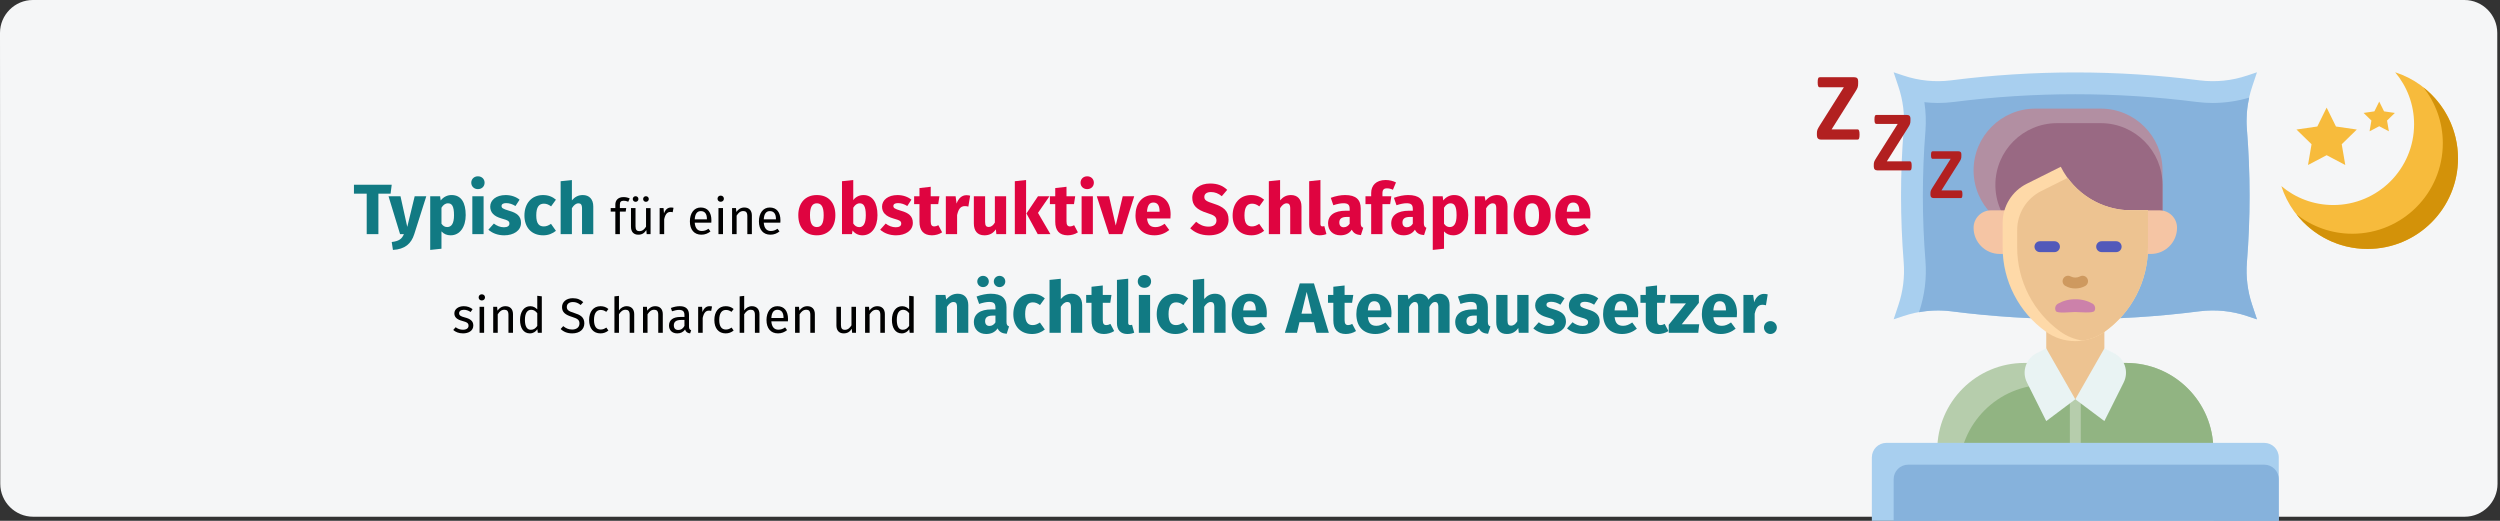 <?xml version="1.0" encoding="UTF-8"?>
<svg xmlns="http://www.w3.org/2000/svg" id="Ebene_1" version="1.1" viewBox="0 0 912 190">
  <rect x="0" y="0" width="912" height="190" fill="#333333" stroke="none"/>
  <defs>
    <style>
      .st0 {
        fill: #86b2dc;
      }

      .st1 {
        fill: #b6cdac;
      }

      .st2 {
        fill: #a8cfef;
      }

      .st3 {
        fill: #f7bb3c;
      }

      .st4 {
        fill: #edc391;
      }

      .st5 {
        fill: #e9f3f3;
      }

      .st6 {
        fill: #91b482;
      }

      .st7 {
        fill: #fed9a8;
      }

      .st8 {
        fill: #f5c5a4;
      }

      .st9 {
        fill: #d39209;
      }

      .st10 {
        fill: #df0440;
      }

      .st11 {
        fill: #117a83;
      }

      .st12 {
        fill: #b22020;
      }

      .st13 {
        fill: #cc81aa;
      }

      .st14 {
        fill: #b28fa2;
      }

      .st15 {
        fill: #ce995f;
      }

      .st16 {
        fill: #996983;
      }

      .st17 {
        fill: #5259ba;
      }

      .st18 {
        fill: #f5f6f7;
      }
    </style>
  </defs>
  <g id="Group">
    <path id="Path" class="st18" d="M911,12.001l.1,164.5c0,6.6-5.4,12-12,12H12.1c-6.6,0-12-5.4-12-12L0,12.001C0,5.401,5.4,0,12,0h887c6.6,0,12,5.4,12,12Z"></path>
  </g>
  <g>
    <path class="st11" d="M142.485,70.66h-4.446v14.743h-4.264v-14.743h-4.654v-3.276h13.78l-.416,3.276Z"></path>
    <path class="st11" d="M151.117,85.428c-1.092,3.484-3.433,5.513-7.774,5.746l-.442-2.886c2.704-.338,3.692-1.118,4.446-2.886h-1.403l-4.213-13.807h4.368l2.471,11.181,2.704-11.181h4.238l-4.395,13.833Z"></path>
    <path class="st11" d="M169.889,78.46c0,4.264-2.08,7.384-5.486,7.384-1.352,0-2.496-.468-3.354-1.43v6.318l-4.108.441v-19.579h3.614l.208,1.534c1.144-1.43,2.601-1.976,3.979-1.976,3.562,0,5.147,2.834,5.147,7.306ZM165.625,78.512c0-3.432-.832-4.342-2.21-4.342-.937,0-1.769.598-2.366,1.612v5.824c.572.832,1.222,1.222,2.08,1.222,1.534,0,2.496-1.222,2.496-4.316Z"></path>
    <path class="st11" d="M176.779,66.656c0,1.326-.988,2.34-2.444,2.34-1.404,0-2.418-1.014-2.418-2.34s1.014-2.34,2.418-2.34c1.456,0,2.444,1.014,2.444,2.34ZM176.415,85.402h-4.108v-13.807h4.108v13.807Z"></path>
    <path class="st11" d="M189.545,72.844l-1.508,2.314c-1.065-.676-2.21-1.066-3.406-1.066-1.117,0-1.664.416-1.664,1.04,0,.728.364,1.04,2.834,1.768,2.73.78,4.265,1.924,4.265,4.395,0,2.86-2.704,4.55-6.136,4.55-2.393,0-4.421-.832-5.772-2.054l2.002-2.236c1.04.806,2.313,1.352,3.666,1.352,1.248,0,2.002-.468,2.002-1.3,0-.936-.416-1.222-2.912-1.924-2.729-.78-4.082-2.184-4.082-4.316,0-2.366,2.158-4.212,5.643-4.212,2.002,0,3.796.65,5.069,1.69Z"></path>
    <path class="st11" d="M202.805,72.844l-1.768,2.444c-.885-.676-1.69-.988-2.626-.988-1.769,0-2.782,1.196-2.782,4.291,0,3.068,1.092,4.004,2.729,4.004.988,0,1.664-.312,2.652-.936l1.794,2.548c-1.273,1.014-2.756,1.638-4.654,1.638-4.238,0-6.838-2.86-6.838-7.228,0-4.394,2.626-7.462,6.76-7.462,1.925,0,3.406.572,4.732,1.69Z"></path>
    <path class="st11" d="M216.429,75.314v10.088h-4.107v-9.386c0-1.456-.521-1.846-1.301-1.846-.909,0-1.689.65-2.392,1.768v9.464h-4.108v-19.292l4.108-.416v7.384c1.118-1.274,2.34-1.924,3.979-1.924,2.365,0,3.821,1.534,3.821,4.16Z"></path>
    <path d="M226.132,74.599v1.314h2.305l-.181,1.278h-2.124v8.21h-1.657v-8.21h-1.692v-1.278h1.692v-1.296c0-1.584,1.045-2.719,2.972-2.719.9,0,1.512.162,2.269.486l-.522,1.207c-.612-.27-1.17-.36-1.656-.36-1.044,0-1.404.45-1.404,1.368Z"></path>
    <path d="M237.328,85.402h-1.422l-.126-1.477c-.721,1.152-1.603,1.693-2.953,1.693-1.656,0-2.646-1.044-2.646-2.899v-6.806h1.656v6.626c0,1.296.432,1.782,1.458,1.782s1.801-.684,2.377-1.638v-6.77h1.656v9.489ZM232.899,72.601c0,.576-.45,1.026-1.026,1.026-.595,0-1.045-.45-1.045-1.026s.45-1.026,1.045-1.026c.576,0,1.026.45,1.026,1.026ZM236.681,72.601c0,.576-.45,1.026-1.045,1.026-.576,0-1.026-.45-1.026-1.026s.45-1.026,1.026-1.026c.595,0,1.045.45,1.045,1.026Z"></path>
    <path d="M245.698,75.806l-.306,1.62c-.288-.072-.486-.108-.828-.108-1.188,0-1.873.846-2.27,2.665v5.419h-1.656v-9.489h1.423l.162,1.927c.504-1.423,1.386-2.143,2.538-2.143.307,0,.648.036.937.108Z"></path>
    <path d="M259.486,81.225h-6.05c.162,2.197,1.188,3.043,2.557,3.043.937,0,1.639-.252,2.467-.828l.72.99c-.936.738-1.998,1.188-3.312,1.188-2.646,0-4.195-1.855-4.195-4.862,0-2.953,1.494-5.06,3.943-5.06,2.557,0,3.907,1.783,3.907,4.682,0,.324-.019.63-.036.846ZM257.884,79.893c0-1.854-.738-2.881-2.232-2.881-1.261,0-2.089.882-2.215,2.989h4.447v-.108Z"></path>
    <path d="M264.074,72.493c0,.63-.468,1.116-1.17,1.116-.685,0-1.152-.486-1.152-1.116,0-.648.468-1.135,1.152-1.135.702,0,1.17.486,1.17,1.135ZM263.75,85.402h-1.656v-9.489h1.656v9.489Z"></path>
    <path d="M274.282,78.596v6.806h-1.657v-6.572c0-1.423-.576-1.837-1.494-1.837-1.062,0-1.782.667-2.412,1.675v6.734h-1.657v-9.489h1.423l.144,1.404c.648-.972,1.657-1.621,2.899-1.621,1.746,0,2.755,1.099,2.755,2.899Z"></path>
    <path d="M284.668,81.225h-6.05c.162,2.197,1.188,3.043,2.557,3.043.937,0,1.639-.252,2.467-.828l.72.99c-.936.738-1.998,1.188-3.312,1.188-2.646,0-4.195-1.855-4.195-4.862,0-2.953,1.494-5.06,3.943-5.06,2.557,0,3.907,1.783,3.907,4.682,0,.324-.019.63-.036.846ZM283.065,79.893c0-1.854-.738-2.881-2.232-2.881-1.261,0-2.089.882-2.215,2.989h4.447v-.108Z"></path>
    <path class="st10" d="M304.741,78.512c0,4.42-2.548,7.332-6.761,7.332-4.186,0-6.76-2.704-6.76-7.358,0-4.42,2.548-7.332,6.76-7.332s6.761,2.704,6.761,7.358ZM295.484,78.486c0,3.068.832,4.342,2.496,4.342s2.496-1.326,2.496-4.316c0-3.068-.832-4.342-2.496-4.342s-2.496,1.326-2.496,4.316Z"></path>
    <path class="st10" d="M320.107,78.512c0,4.264-2.054,7.332-5.486,7.332-1.533,0-2.781-.676-3.613-1.768l-.208,1.326h-3.641v-19.292l4.108-.442v7.333c.832-1.144,2.184-1.846,3.718-1.846,3.303,0,5.122,2.73,5.122,7.358ZM315.844,78.512c0-3.51-.937-4.342-2.236-4.342-.936,0-1.742.598-2.34,1.612v5.747c.52.832,1.273,1.326,2.158,1.326,1.43,0,2.418-1.118,2.418-4.342Z"></path>
    <path class="st10" d="M332.482,72.844l-1.508,2.314c-1.065-.676-2.21-1.066-3.406-1.066-1.117,0-1.664.416-1.664,1.04,0,.728.364,1.04,2.834,1.768,2.73.78,4.265,1.924,4.265,4.395,0,2.86-2.704,4.55-6.136,4.55-2.393,0-4.421-.832-5.772-2.054l2.002-2.236c1.04.806,2.313,1.352,3.666,1.352,1.248,0,2.002-.468,2.002-1.3,0-.936-.416-1.222-2.912-1.924-2.729-.78-4.082-2.184-4.082-4.316,0-2.366,2.158-4.212,5.643-4.212,2.002,0,3.796.65,5.069,1.69Z"></path>
    <path class="st10" d="M343.689,84.752c-1.04.728-2.496,1.092-3.744,1.092-3.042-.026-4.524-1.742-4.524-4.992v-6.396h-1.95v-2.86h1.95v-2.99l4.108-.468v3.458h3.172l-.441,2.86h-2.73v6.344c0,1.326.441,1.794,1.3,1.794.468,0,.937-.13,1.482-.442l1.378,2.6Z"></path>
    <path class="st10" d="M353.906,71.388l-.649,3.978c-.442-.104-.807-.182-1.248-.182-1.69,0-2.393,1.222-2.86,3.276v6.942h-4.108v-13.807h3.562l.364,2.678c.623-1.924,1.976-3.068,3.562-3.068.521,0,.91.052,1.378.182Z"></path>
    <path class="st10" d="M367.037,85.402h-3.562l-.182-1.742c-.988,1.456-2.34,2.184-4.187,2.184-2.574,0-3.848-1.664-3.848-4.342v-9.907h4.108v9.386c0,1.404.468,1.82,1.325,1.82s1.639-.572,2.236-1.612v-9.594h4.108v13.807Z"></path>
    <path class="st10" d="M374.316,85.402h-4.108v-19.292l4.108-.442v19.735ZM378.658,77.654l4.524,7.749h-4.628l-4.108-7.541,4.212-6.266h4.187l-4.187,6.058Z"></path>
    <path class="st10" d="M393.219,84.752c-1.04.728-2.496,1.092-3.744,1.092-3.042-.026-4.524-1.742-4.524-4.992v-6.396h-1.95v-2.86h1.95v-2.99l4.108-.468v3.458h3.172l-.441,2.86h-2.73v6.344c0,1.326.441,1.794,1.3,1.794.468,0,.937-.13,1.482-.442l1.378,2.6Z"></path>
    <path class="st10" d="M399.042,66.656c0,1.326-.988,2.34-2.444,2.34-1.404,0-2.418-1.014-2.418-2.34s1.014-2.34,2.418-2.34c1.456,0,2.444,1.014,2.444,2.34ZM398.678,85.402h-4.108v-13.807h4.108v13.807Z"></path>
    <path class="st10" d="M409.416,85.402h-4.862l-4.446-13.807h4.473l2.443,10.687,2.549-10.687h4.186l-4.342,13.807Z"></path>
    <path class="st10" d="M426.966,79.708h-8.528c.26,2.47,1.431,3.146,3.12,3.146,1.118,0,2.106-.39,3.303-1.222l1.689,2.288c-1.378,1.092-3.146,1.924-5.382,1.924-4.603,0-6.942-2.964-6.942-7.28,0-4.134,2.262-7.41,6.448-7.41,3.952,0,6.37,2.6,6.37,7.072,0,.442-.026,1.066-.078,1.482ZM423.014,77.056c-.025-1.872-.598-3.172-2.236-3.172-1.378,0-2.157.858-2.365,3.354h4.602v-.182Z"></path>
    <path class="st10" d="M447.688,69.256l-1.977,2.314c-1.248-1.014-2.496-1.508-3.951-1.508-1.482,0-2.419.624-2.419,1.768s.677,1.612,3.484,2.496c3.406,1.092,5.356,2.496,5.356,5.824,0,3.354-2.652,5.694-7.15,5.694-3.12,0-5.356-1.144-6.838-2.574l2.158-2.366c1.325,1.118,2.756,1.768,4.55,1.768,1.768,0,2.86-.832,2.86-2.21,0-1.326-.677-1.924-3.303-2.73-4.03-1.248-5.512-2.912-5.512-5.59,0-3.172,2.756-5.2,6.5-5.2,2.756,0,4.654.806,6.24,2.314Z"></path>
    <path class="st10" d="M461.155,72.844l-1.768,2.444c-.884-.676-1.69-.988-2.626-.988-1.769,0-2.782,1.196-2.782,4.291,0,3.068,1.092,4.004,2.729,4.004.988,0,1.664-.312,2.652-.936l1.794,2.548c-1.273,1.014-2.756,1.638-4.654,1.638-4.237,0-6.838-2.86-6.838-7.228,0-4.394,2.626-7.462,6.761-7.462,1.924,0,3.405.572,4.731,1.69Z"></path>
    <path class="st10" d="M474.778,75.314v10.088h-4.107v-9.386c0-1.456-.521-1.846-1.301-1.846-.909,0-1.689.65-2.392,1.768v9.464h-4.108v-19.292l4.108-.416v7.384c1.118-1.274,2.34-1.924,3.979-1.924,2.365,0,3.821,1.534,3.821,4.16Z"></path>
    <path class="st10" d="M477.587,81.892v-15.782l4.108-.442v16.069c0,.572.233.858.728.858.26,0,.494-.052.676-.13l.78,2.912c-.598.26-1.482.468-2.496.468-2.393,0-3.796-1.43-3.796-3.952Z"></path>
    <path class="st10" d="M497.321,83.088l-.858,2.678c-1.612-.13-2.678-.624-3.328-1.976-.988,1.508-2.521,2.054-4.16,2.054-2.756,0-4.498-1.794-4.498-4.316,0-3.016,2.314-4.654,6.475-4.654h1.403v-.598c0-1.638-.649-2.132-2.34-2.132-.884,0-2.236.26-3.614.728l-.936-2.704c1.742-.65,3.64-1.014,5.2-1.014,4.004,0,5.72,1.69,5.72,4.888v5.356c0,1.066.286,1.456.937,1.69ZM492.354,81.606v-2.47h-1.014c-1.872,0-2.756.65-2.756,2.028,0,1.092.571,1.742,1.586,1.742.936,0,1.69-.494,2.184-1.3Z"></path>
    <path class="st10" d="M504.314,70.53v1.066h3.25l-.442,2.86h-2.808v10.946h-4.108v-10.946h-2.08v-2.86h2.08v-1.222c0-2.652,1.742-4.706,5.278-4.706,1.43,0,2.756.364,3.77.884l-1.117,2.678c-.78-.39-1.561-.521-2.158-.521-1.196,0-1.664.521-1.664,1.82Z"></path>
    <path class="st10" d="M520.356,83.088l-.858,2.678c-1.612-.13-2.678-.624-3.328-1.976-.988,1.508-2.521,2.054-4.16,2.054-2.756,0-4.498-1.794-4.498-4.316,0-3.016,2.314-4.654,6.475-4.654h1.403v-.598c0-1.638-.649-2.132-2.34-2.132-.884,0-2.236.26-3.614.728l-.936-2.704c1.742-.65,3.64-1.014,5.2-1.014,4.004,0,5.72,1.69,5.72,4.888v5.356c0,1.066.286,1.456.937,1.69ZM515.39,81.606v-2.47h-1.014c-1.872,0-2.756.65-2.756,2.028,0,1.092.571,1.742,1.586,1.742.936,0,1.69-.494,2.184-1.3Z"></path>
    <path class="st10" d="M535.618,78.46c0,4.264-2.08,7.384-5.485,7.384-1.353,0-2.496-.468-3.354-1.43v6.318l-4.108.441v-19.579h3.614l.208,1.534c1.145-1.43,2.6-1.976,3.979-1.976,3.562,0,5.147,2.834,5.147,7.306ZM531.354,78.512c0-3.432-.832-4.342-2.21-4.342-.937,0-1.769.598-2.366,1.612v5.824c.572.832,1.222,1.222,2.08,1.222,1.534,0,2.496-1.222,2.496-4.316Z"></path>
    <path class="st10" d="M549.943,75.314v10.088h-4.107v-9.386c0-1.456-.494-1.846-1.301-1.846-.91,0-1.689.65-2.392,1.794v9.438h-4.108v-13.807h3.562l.312,1.664c1.145-1.378,2.471-2.106,4.212-2.106,2.393,0,3.822,1.534,3.822,4.16Z"></path>
    <path class="st10" d="M565.7,78.512c0,4.42-2.548,7.332-6.761,7.332-4.186,0-6.76-2.704-6.76-7.358,0-4.42,2.548-7.332,6.76-7.332s6.761,2.704,6.761,7.358ZM556.443,78.486c0,3.068.832,4.342,2.496,4.342s2.496-1.326,2.496-4.316c0-3.068-.832-4.342-2.496-4.342s-2.496,1.326-2.496,4.316Z"></path>
    <path class="st10" d="M580.104,79.708h-8.528c.261,2.47,1.431,3.146,3.12,3.146,1.118,0,2.106-.39,3.303-1.222l1.689,2.288c-1.378,1.092-3.146,1.924-5.382,1.924-4.603,0-6.942-2.964-6.942-7.28,0-4.134,2.262-7.41,6.448-7.41,3.952,0,6.37,2.6,6.37,7.072,0,.442-.025,1.066-.078,1.482ZM576.151,77.056c-.025-1.872-.598-3.172-2.235-3.172-1.379,0-2.158.858-2.366,3.354h4.602v-.182Z"></path>
    <path d="M172.395,112.777l-.702,1.045c-.846-.54-1.584-.811-2.467-.811-1.08,0-1.746.486-1.746,1.242,0,.774.504,1.135,2.034,1.531,1.999.504,3.151,1.296,3.151,2.952,0,1.98-1.818,2.881-3.745,2.881-1.603,0-2.755-.521-3.583-1.242l.882-1.008c.757.576,1.639.918,2.665.918,1.242,0,2.035-.54,2.035-1.44,0-.937-.469-1.297-2.305-1.782-2.053-.541-2.863-1.423-2.863-2.755,0-1.513,1.458-2.611,3.421-2.611,1.332,0,2.323.396,3.223,1.08Z"></path>
    <path d="M176.93,108.492c0,.631-.468,1.116-1.17,1.116-.685,0-1.152-.485-1.152-1.116,0-.647.468-1.134,1.152-1.134.702,0,1.17.486,1.17,1.134ZM176.605,121.402h-1.656v-9.489h1.656v9.489Z"></path>
    <path d="M187.139,114.597v6.806h-1.657v-6.572c0-1.422-.576-1.836-1.494-1.836-1.062,0-1.782.666-2.413,1.674v6.734h-1.656v-9.489h1.423l.144,1.405c.648-.973,1.657-1.621,2.899-1.621,1.746,0,2.755,1.099,2.755,2.899Z"></path>
    <path d="M197.65,108.097v13.306h-1.459l-.162-1.314c-.611.954-1.566,1.53-2.736,1.53-2.305,0-3.583-1.962-3.583-4.915,0-2.899,1.404-5.006,3.728-5.006,1.116,0,1.926.504,2.557,1.171v-4.97l1.656.198ZM195.994,118.899v-4.646c-.595-.756-1.261-1.242-2.197-1.242-1.422,0-2.305,1.188-2.305,3.655,0,2.503.793,3.637,2.161,3.637,1.062,0,1.71-.521,2.341-1.404Z"></path>
    <path d="M212.769,110.221l-.936,1.045c-.937-.757-1.801-1.081-2.827-1.081-1.242,0-2.232.576-2.232,1.765,0,1.045.485,1.549,2.719,2.233,1.98.611,3.673,1.386,3.673,3.763,0,2.16-1.639,3.673-4.43,3.673-1.782,0-3.187-.594-4.213-1.603l.937-1.044c.936.756,1.908,1.242,3.259,1.242,1.458,0,2.665-.72,2.665-2.215,0-1.206-.576-1.746-2.684-2.395-2.412-.738-3.673-1.656-3.673-3.583,0-1.908,1.621-3.241,3.907-3.241,1.711,0,2.791.505,3.835,1.44Z"></path>
    <path d="M221.949,112.724l-.792,1.044c-.648-.468-1.242-.702-2.035-.702-1.494,0-2.431,1.171-2.431,3.638,0,2.484.937,3.511,2.431,3.511.793,0,1.351-.252,2.071-.72l.756,1.08c-.847.684-1.801,1.044-2.898,1.044-2.558,0-4.142-1.818-4.142-4.879,0-3.025,1.566-5.042,4.142-5.042,1.116,0,2.017.288,2.898,1.026Z"></path>
    <path d="M231.363,114.597v6.806h-1.657v-6.572c0-1.422-.611-1.836-1.512-1.836-1.026,0-1.765.666-2.396,1.656v6.752h-1.656v-13.288l1.656-.18v5.293c.685-.936,1.621-1.53,2.81-1.53,1.729,0,2.755,1.116,2.755,2.899Z"></path>
    <path d="M241.785,114.597v6.806h-1.657v-6.572c0-1.422-.576-1.836-1.494-1.836-1.062,0-1.782.666-2.413,1.674v6.734h-1.656v-9.489h1.423l.144,1.405c.648-.973,1.657-1.621,2.899-1.621,1.746,0,2.755,1.099,2.755,2.899Z"></path>
    <path d="M252.135,120.466l-.378,1.152c-.954-.107-1.566-.486-1.854-1.422-.666.99-1.675,1.422-2.827,1.422-1.891,0-3.024-1.17-3.024-2.862,0-2.035,1.53-3.133,4.177-3.133h1.458v-.703c0-1.368-.666-1.872-1.98-1.872-.702,0-1.584.18-2.557.504l-.414-1.206c1.171-.433,2.215-.648,3.277-.648,2.286,0,3.331,1.171,3.331,3.151v4.339c0,.828.306,1.099.792,1.278ZM249.686,118.899v-2.179h-1.242c-1.746,0-2.629.648-2.629,1.945,0,1.116.559,1.71,1.639,1.71.973,0,1.692-.486,2.232-1.477Z"></path>
    <path d="M259.747,111.806l-.306,1.62c-.288-.072-.486-.107-.828-.107-1.188,0-1.873.846-2.27,2.664v5.42h-1.656v-9.489h1.423l.162,1.927c.504-1.422,1.386-2.143,2.538-2.143.307,0,.648.036.937.108Z"></path>
    <path d="M267.633,112.724l-.792,1.044c-.648-.468-1.242-.702-2.035-.702-1.494,0-2.431,1.171-2.431,3.638,0,2.484.937,3.511,2.431,3.511.793,0,1.351-.252,2.071-.72l.756,1.08c-.847.684-1.801,1.044-2.898,1.044-2.558,0-4.142-1.818-4.142-4.879,0-3.025,1.566-5.042,4.142-5.042,1.116,0,2.017.288,2.898,1.026Z"></path>
    <path d="M277.047,114.597v6.806h-1.657v-6.572c0-1.422-.611-1.836-1.512-1.836-1.026,0-1.765.666-2.396,1.656v6.752h-1.656v-13.288l1.656-.18v5.293c.685-.936,1.621-1.53,2.81-1.53,1.729,0,2.755,1.116,2.755,2.899Z"></path>
    <path d="M287.433,117.225h-6.05c.162,2.197,1.188,3.043,2.557,3.043.937,0,1.639-.252,2.467-.828l.72.99c-.936.738-1.998,1.188-3.312,1.188-2.646,0-4.195-1.854-4.195-4.861,0-2.953,1.494-5.06,3.943-5.06,2.557,0,3.907,1.783,3.907,4.682,0,.324-.019.63-.036.846ZM285.83,115.893c0-1.854-.738-2.881-2.232-2.881-1.261,0-2.089.883-2.215,2.989h4.447v-.108Z"></path>
    <path d="M297.26,114.597v6.806h-1.657v-6.572c0-1.422-.576-1.836-1.494-1.836-1.062,0-1.782.666-2.413,1.674v6.734h-1.656v-9.489h1.423l.144,1.405c.648-.973,1.657-1.621,2.899-1.621,1.746,0,2.755,1.099,2.755,2.899Z"></path>
    <path d="M312.271,121.402h-1.422l-.126-1.477c-.721,1.152-1.603,1.692-2.953,1.692-1.656,0-2.646-1.044-2.646-2.898v-6.807h1.656v6.626c0,1.297.432,1.783,1.458,1.783s1.801-.685,2.377-1.639v-6.771h1.656v9.489Z"></path>
    <path d="M322.801,114.597v6.806h-1.657v-6.572c0-1.422-.576-1.836-1.494-1.836-1.062,0-1.782.666-2.413,1.674v6.734h-1.656v-9.489h1.423l.144,1.405c.648-.973,1.657-1.621,2.899-1.621,1.746,0,2.755,1.099,2.755,2.899Z"></path>
    <path d="M333.312,108.097v13.306h-1.459l-.162-1.314c-.611.954-1.566,1.53-2.736,1.53-2.305,0-3.583-1.962-3.583-4.915,0-2.899,1.404-5.006,3.728-5.006,1.116,0,1.926.504,2.557,1.171v-4.97l1.656.198ZM331.656,118.899v-4.646c-.595-.756-1.261-1.242-2.197-1.242-1.422,0-2.305,1.188-2.305,3.655,0,2.503.793,3.637,2.161,3.637,1.062,0,1.71-.521,2.341-1.404Z"></path>
    <path class="st11" d="M353.23,111.314v10.088h-4.107v-9.387c0-1.456-.494-1.846-1.301-1.846-.91,0-1.689.65-2.392,1.794v9.438h-4.108v-13.807h3.562l.312,1.664c1.145-1.378,2.471-2.105,4.212-2.105,2.393,0,3.822,1.533,3.822,4.16Z"></path>
    <path class="st11" d="M368.104,119.088l-.858,2.679c-1.612-.13-2.678-.624-3.328-1.977-.988,1.509-2.522,2.055-4.16,2.055-2.756,0-4.498-1.794-4.498-4.316,0-3.017,2.314-4.654,6.475-4.654h1.403v-.598c0-1.639-.649-2.133-2.34-2.133-.884,0-2.236.261-3.614.729l-.936-2.704c1.742-.65,3.64-1.014,5.2-1.014,4.004,0,5.72,1.689,5.72,4.888v5.356c0,1.065.286,1.456.937,1.689ZM360.719,102.682c0,1.145-.91,2.054-2.105,2.054-1.17,0-2.106-.909-2.106-2.054s.937-2.054,2.106-2.054c1.195,0,2.105.909,2.105,2.054ZM363.137,117.606v-2.471h-1.014c-1.872,0-2.756.65-2.756,2.028,0,1.092.572,1.742,1.586,1.742.936,0,1.689-.494,2.184-1.3ZM366.726,102.682c0,1.145-.885,2.054-2.106,2.054-1.145,0-2.08-.909-2.08-2.054s.936-2.054,2.08-2.054c1.222,0,2.106.909,2.106,2.054Z"></path>
    <path class="st11" d="M381.154,108.844l-1.768,2.444c-.885-.676-1.69-.988-2.626-.988-1.769,0-2.782,1.196-2.782,4.29,0,3.068,1.092,4.004,2.729,4.004.988,0,1.664-.312,2.652-.936l1.794,2.548c-1.273,1.015-2.756,1.639-4.654,1.639-4.238,0-6.838-2.86-6.838-7.229,0-4.395,2.626-7.462,6.76-7.462,1.925,0,3.406.571,4.732,1.689Z"></path>
    <path class="st11" d="M394.778,111.314v10.088h-4.107v-9.387c0-1.456-.521-1.846-1.301-1.846-.909,0-1.689.65-2.392,1.768v9.465h-4.108v-19.293l4.108-.416v7.385c1.118-1.274,2.34-1.924,3.979-1.924,2.365,0,3.821,1.533,3.821,4.16Z"></path>
    <path class="st11" d="M406.452,120.752c-1.04.729-2.496,1.093-3.744,1.093-3.042-.026-4.524-1.742-4.524-4.992v-6.396h-1.95v-2.86h1.95v-2.99l4.108-.468v3.458h3.172l-.442,2.86h-2.729v6.344c0,1.326.442,1.794,1.3,1.794.468,0,.937-.13,1.482-.441l1.378,2.6Z"></path>
    <path class="st11" d="M407.465,117.893v-15.783l4.107-.441v16.068c0,.572.234.857.729.857.26,0,.494-.052.676-.13l.78,2.912c-.598.261-1.482.469-2.496.469-2.392,0-3.796-1.431-3.796-3.952Z"></path>
    <path class="st11" d="M419.919,102.655c0,1.326-.988,2.341-2.444,2.341-1.404,0-2.418-1.015-2.418-2.341s1.014-2.34,2.418-2.34c1.456,0,2.444,1.015,2.444,2.34ZM419.555,121.402h-4.108v-13.807h4.108v13.807Z"></path>
    <path class="st11" d="M433.465,108.844l-1.768,2.444c-.885-.676-1.69-.988-2.626-.988-1.769,0-2.782,1.196-2.782,4.29,0,3.068,1.092,4.004,2.729,4.004.988,0,1.664-.312,2.652-.936l1.794,2.548c-1.273,1.015-2.756,1.639-4.654,1.639-4.238,0-6.838-2.86-6.838-7.229,0-4.395,2.626-7.462,6.76-7.462,1.925,0,3.406.571,4.732,1.689Z"></path>
    <path class="st11" d="M447.089,111.314v10.088h-4.107v-9.387c0-1.456-.521-1.846-1.301-1.846-.909,0-1.689.65-2.392,1.768v9.465h-4.108v-19.293l4.108-.416v7.385c1.118-1.274,2.34-1.924,3.979-1.924,2.365,0,3.821,1.533,3.821,4.16Z"></path>
    <path class="st11" d="M462.064,115.708h-8.528c.261,2.47,1.431,3.146,3.12,3.146,1.118,0,2.106-.391,3.303-1.223l1.689,2.288c-1.378,1.093-3.146,1.925-5.382,1.925-4.603,0-6.942-2.965-6.942-7.28,0-4.135,2.262-7.41,6.448-7.41,3.952,0,6.37,2.6,6.37,7.072,0,.441-.025,1.065-.078,1.481ZM458.112,113.056c-.025-1.872-.598-3.172-2.235-3.172-1.379,0-2.158.858-2.366,3.354h4.602v-.183Z"></path>
    <path class="st11" d="M479.328,117.528h-5.278l-.91,3.874h-4.42l5.435-18.019h5.174l5.434,18.019h-4.523l-.91-3.874ZM478.574,114.434l-1.898-7.956-1.898,7.956h3.797Z"></path>
    <path class="st11" d="M494.668,120.752c-1.04.729-2.496,1.093-3.744,1.093-3.042-.026-4.524-1.742-4.524-4.992v-6.396h-1.95v-2.86h1.95v-2.99l4.108-.468v3.458h3.172l-.441,2.86h-2.73v6.344c0,1.326.441,1.794,1.3,1.794.468,0,.937-.13,1.482-.441l1.378,2.6Z"></path>
    <path class="st11" d="M507.538,115.708h-8.528c.26,2.47,1.431,3.146,3.12,3.146,1.118,0,2.106-.391,3.303-1.223l1.689,2.288c-1.378,1.093-3.146,1.925-5.382,1.925-4.603,0-6.942-2.965-6.942-7.28,0-4.135,2.262-7.41,6.448-7.41,3.952,0,6.37,2.6,6.37,7.072,0,.441-.026,1.065-.078,1.481ZM503.586,113.056c-.025-1.872-.598-3.172-2.236-3.172-1.378,0-2.157.858-2.365,3.354h4.602v-.183Z"></path>
    <path class="st11" d="M528.806,111.314v10.088h-4.108v-9.387c0-1.456-.52-1.846-1.144-1.846-.884,0-1.508.65-2.106,1.794v9.438h-4.107v-9.387c0-1.456-.547-1.846-1.17-1.846-.858,0-1.509.65-2.106,1.794v9.438h-4.108v-13.807h3.562l.312,1.639c1.04-1.379,2.314-2.08,4.005-2.08,1.533,0,2.703.779,3.25,2.184,1.092-1.456,2.365-2.184,4.134-2.184,2.132,0,3.588,1.533,3.588,4.16Z"></path>
    <path class="st11" d="M543.703,119.088l-.858,2.679c-1.612-.13-2.678-.624-3.328-1.977-.988,1.509-2.522,2.055-4.16,2.055-2.756,0-4.498-1.794-4.498-4.316,0-3.017,2.314-4.654,6.475-4.654h1.403v-.598c0-1.639-.649-2.133-2.34-2.133-.884,0-2.236.261-3.614.729l-.936-2.704c1.742-.65,3.64-1.014,5.2-1.014,4.004,0,5.72,1.689,5.72,4.888v5.356c0,1.065.286,1.456.937,1.689ZM538.736,117.606v-2.471h-1.014c-1.872,0-2.756.65-2.756,2.028,0,1.092.572,1.742,1.586,1.742.936,0,1.689-.494,2.184-1.3Z"></path>
    <path class="st11" d="M557.612,121.402h-3.562l-.182-1.742c-.988,1.456-2.34,2.185-4.187,2.185-2.574,0-3.848-1.664-3.848-4.343v-9.906h4.107v9.387c0,1.404.469,1.82,1.326,1.82s1.639-.572,2.236-1.612v-9.595h4.108v13.807Z"></path>
    <path class="st11" d="M570.742,108.844l-1.509,2.314c-1.065-.676-2.21-1.066-3.406-1.066-1.118,0-1.664.416-1.664,1.04,0,.729.364,1.04,2.835,1.769,2.729.779,4.264,1.924,4.264,4.394,0,2.86-2.704,4.551-6.137,4.551-2.392,0-4.42-.832-5.771-2.055l2.002-2.235c1.04.806,2.314,1.352,3.666,1.352,1.248,0,2.002-.468,2.002-1.3,0-.937-.416-1.223-2.912-1.925-2.73-.779-4.082-2.184-4.082-4.315,0-2.366,2.158-4.212,5.643-4.212,2.002,0,3.796.649,5.07,1.689Z"></path>
    <path class="st11" d="M583.039,108.844l-1.508,2.314c-1.065-.676-2.21-1.066-3.406-1.066-1.117,0-1.664.416-1.664,1.04,0,.729.364,1.04,2.834,1.769,2.73.779,4.265,1.924,4.265,4.394,0,2.86-2.704,4.551-6.136,4.551-2.393,0-4.421-.832-5.772-2.055l2.002-2.235c1.04.806,2.313,1.352,3.666,1.352,1.248,0,2.002-.468,2.002-1.3,0-.937-.416-1.223-2.912-1.925-2.729-.779-4.082-2.184-4.082-4.315,0-2.366,2.158-4.212,5.643-4.212,2.002,0,3.796.649,5.069,1.689Z"></path>
    <path class="st11" d="M597.547,115.708h-8.528c.261,2.47,1.431,3.146,3.12,3.146,1.118,0,2.106-.391,3.303-1.223l1.689,2.288c-1.378,1.093-3.146,1.925-5.382,1.925-4.603,0-6.942-2.965-6.942-7.28,0-4.135,2.262-7.41,6.448-7.41,3.952,0,6.37,2.6,6.37,7.072,0,.441-.025,1.065-.078,1.481ZM593.595,113.056c-.025-1.872-.598-3.172-2.235-3.172-1.379,0-2.158.858-2.366,3.354h4.602v-.183Z"></path>
    <path class="st11" d="M608.648,120.752c-1.04.729-2.496,1.093-3.744,1.093-3.042-.026-4.524-1.742-4.524-4.992v-6.396h-1.95v-2.86h1.95v-2.99l4.108-.468v3.458h3.172l-.441,2.86h-2.73v6.344c0,1.326.441,1.794,1.3,1.794.468,0,.937-.13,1.482-.441l1.378,2.6Z"></path>
    <path class="st11" d="M619.75,110.482l-6.24,7.8h6.37l-.364,3.12h-10.765v-2.912l6.267-7.801h-5.721v-3.094h10.453v2.887Z"></path>
    <path class="st11" d="M633.581,115.708h-8.528c.26,2.47,1.431,3.146,3.12,3.146,1.118,0,2.106-.391,3.303-1.223l1.689,2.288c-1.378,1.093-3.146,1.925-5.382,1.925-4.603,0-6.942-2.965-6.942-7.28,0-4.135,2.262-7.41,6.448-7.41,3.952,0,6.37,2.6,6.37,7.072,0,.441-.026,1.065-.078,1.481ZM629.629,113.056c-.025-1.872-.598-3.172-2.236-3.172-1.378,0-2.157.858-2.365,3.354h4.602v-.183Z"></path>
    <path class="st11" d="M644.864,107.388l-.649,3.979c-.442-.104-.807-.183-1.248-.183-1.69,0-2.393,1.223-2.86,3.276v6.942h-4.108v-13.807h3.562l.363,2.678c.625-1.924,1.977-3.067,3.562-3.067.521,0,.91.052,1.378.182Z"></path>
    <path class="st11" d="M648.192,119.478c0,1.3-1.04,2.366-2.34,2.366-1.326,0-2.366-1.066-2.366-2.366,0-1.274,1.04-2.34,2.366-2.34,1.3,0,2.34,1.065,2.34,2.34Z"></path>
  </g>
  <g>
    <g>
      <path class="st2" d="M820.645,71.431c0-8.103-.324-16.205-.973-24.308-.409-5.244.243-10.516,1.919-15.502l1.752-5.254-3.587,1.196c-5.561,1.878-11.474,2.477-17.299,1.752-30.134-3.853-60.635-3.853-90.769,0-5.825.724-11.738.125-17.299-1.752l-3.587-1.196,1.752,5.254c1.676,4.986,2.329,10.258,1.919,15.502-.652,8.104-.976,16.207-.973,24.308s.328,16.204.973,24.308c.409,5.244-.243,10.516-1.919,15.502l-1.752,5.254,3.587-1.196c5.561-1.878,11.474-2.477,17.299-1.752,15.051,1.932,30.21,2.897,45.385,2.889,15.174.008,30.334-.957,45.385-2.889,5.825-.724,11.738-.125,17.299,1.752l3.587,1.196-1.752-5.254c-1.676-4.986-2.329-10.258-1.919-15.502.652-8.103.976-16.205.973-24.308Z"></path>
      <path class="st0" d="M819.672,95.739c.652-8.104.976-16.207.973-24.308-.004-8.101-.328-16.204-.973-24.308-.303-3.853-.026-7.731.822-11.502-4.316,1.273-8.791,1.928-13.291,1.946-1.926,0-3.85-.121-5.76-.366-29.46-3.768-59.279-3.768-88.739,0-1.911.244-3.836.367-5.763.366-1.647-.011-3.293-.109-4.931-.292.528,3.47.659,6.989.39,10.489-.623,7.762-.941,15.714-.944,23.666-.003,7.952.321,15.905.944,23.666.503,6.31-.279,12.657-2.301,18.656l-.053.154c3.84-.713,7.766-.835,11.642-.363,15.051,1.933,30.21,2.899,45.385,2.892,15.174.008,30.334-.957,45.385-2.889,5.825-.724,11.738-.125,17.299,1.752l3.587,1.196-1.752-5.254c-1.676-4.986-2.329-10.258-1.919-15.502Z"></path>
      <path class="st1" d="M738.518,132.4h37.111c17.568,0,31.81,14.242,31.81,31.81v26.508h-100.731v-26.508c0-17.568,14.242-31.81,31.81-31.81Z"></path>
      <path class="st6" d="M714.661,190.718v-18.556c0-17.568,14.242-31.81,31.81-31.81h10.603v-7.952h18.556c17.568,0,31.81,14.242,31.81,31.81v26.508h-92.778Z"></path>
      <path class="st1" d="M759.062,145.654v21.206c0,1.098-.89,1.988-1.988,1.988s-1.988-.89-1.988-1.988v-21.206h3.976Z"></path>
      <path class="st4" d="M767.677,137.701l-10.603,7.952-10.603-7.952v-21.206h21.206v21.206Z"></path>
      <path class="st14" d="M742.494,39.621h23.857c12.444,0,22.532,10.088,22.532,22.532v22.532h-46.389c-12.444,0-22.532-10.088-22.532-22.532h0c0-12.444,10.088-22.532,22.532-22.532Z"></path>
      <path class="st16" d="M750.447,44.923h15.905c12.444,0,22.532,10.088,22.532,22.532v22.532h-38.437c-12.444,0-22.532-10.088-22.532-22.532h0c0-12.444,10.088-22.532,22.532-22.532Z"></path>
      <path class="st8" d="M726.324,76.733h61.499c3.514,0,6.362,2.848,6.362,6.362h0c0,5.27-4.273,9.543-9.543,9.543h-55.137c-5.27,0-9.543-4.273-9.543-9.543h0c0-3.514,2.848-6.362,6.362-6.362Z"></path>
      <path class="st7" d="M777.506,76.733c-10.898,0-20.86-6.158-25.734-15.905l-12.414,6.208c-5.388,2.694-8.792,8.2-8.793,14.224v9.013c-.001,12.204,5.892,23.656,15.823,30.749,6.392,4.567,14.979,4.567,21.371,0,9.93-7.092,15.823-18.544,15.823-30.747v-13.543h-6.076Z"></path>
      <path class="st4" d="M754.282,64.876l-9.622,4.811c-5.388,2.694-8.792,8.2-8.793,14.224v6.362c-.001,12.204,5.892,23.656,15.823,30.749,2.384,1.697,5.138,2.8,8.035,3.218,2.896-.418,5.651-1.521,8.035-3.218,9.93-7.092,15.823-18.544,15.823-30.747v-13.543h-6.076c-9.192-.012-17.824-4.419-23.224-11.857Z"></path>
      <path class="st5" d="M767.677,153.606l-10.603-7.952,10.603-18.556,3.491,1.744c3.928,1.965,5.519,6.742,3.555,10.67l-7.046,14.094Z"></path>
      <path class="st5" d="M746.47,153.606l10.603-7.952-10.603-18.556-3.491,1.744c-3.928,1.965-5.519,6.742-3.555,10.67l7.046,14.094Z"></path>
      <path class="st13" d="M763.401,110.78c.881.57,1.167,1.726.654,2.641-.537.958-5.641.401-7.109.401s-6.427.623-6.963-.335c-.537-.958-.195-2.169.763-2.706,1.928-1.089,4.113-1.644,6.327-1.606,2.215-.038,4.399.517,6.327,1.606Z"></path>
      <path class="st15" d="M757.074,105.229c-1.289.019-2.56-.309-3.679-.949-.94-.568-1.241-1.79-.673-2.73s1.79-1.241,2.73-.673c1.024.501,2.221.501,3.245,0,.94-.568,2.162-.267,2.73.673.568.94.267,2.162-.673,2.73-1.119.64-2.39.968-3.679.949Z"></path>
      <path class="st2" d="M688.153,161.559h137.842c2.928,0,5.302,2.374,5.302,5.302v23.857h-148.445v-23.857c0-2.928,2.374-5.302,5.302-5.302Z"></path>
      <g>
        <path class="st0" d="M696.105,169.511h129.89c2.928,0,5.302,2.374,5.302,5.302v15.905h-140.493v-15.905c0-2.928,2.374-5.302,5.302-5.302Z"></path>
        <path class="st17" d="M771.978,91.975h-5.302c-1.098,0-1.988-.89-1.988-1.988s.89-1.988,1.988-1.988h5.302c1.098,0,1.988.89,1.988,1.988s-.89,1.988-1.988,1.988Z"></path>
        <path class="st17" d="M749.471,91.975h-5.302c-1.098,0-1.988-.89-1.988-1.988s.89-1.988,1.988-1.988h5.302c1.098,0,1.988.89,1.988,1.988s-.89,1.988-1.988,1.988Z"></path>
      </g>
    </g>
    <g>
      <path class="st3" d="M851.177,74.795c16.284,0,29.484-13.202,29.484-29.486,0-7.216-2.6-13.817-6.902-18.942,13.292,4.267,22.918,16.718,22.918,31.428,0,18.234-14.78,33.015-33.015,33.015-14.71,0-27.161-9.626-31.428-22.918,5.126,4.304,11.728,6.904,18.942,6.904Z"></path>
      <path class="st9" d="M884.068,31.883c4.416,5.61,7.069,12.673,7.069,20.37,0,18.234-14.78,33.015-33.015,33.015-7.697,0-14.76-2.654-20.37-7.069,6.042,7.67,15.391,12.612,25.912,12.612,18.234,0,33.015-14.78,33.015-33.015,0-10.521-4.942-19.869-12.612-25.912Z"></path>
      <g>
        <polygon class="st3" points="848.759 39.255 852.159 46.149 859.765 47.253 854.262 52.618 855.56 60.193 848.759 56.617 841.956 60.193 843.253 52.618 837.75 47.253 845.356 46.149 848.759 39.255"></polygon>
        <polygon class="st3" points="867.94 37.05 869.702 40.623 873.645 41.195 870.792 43.976 871.466 47.901 867.94 46.048 864.414 47.901 865.088 43.976 862.235 41.195 866.178 40.623 867.94 37.05"></polygon>
      </g>
    </g>
    <path class="st12" d="M678.362,49.09c0,.34-.015.627-.044.861s-.073.425-.132.571-.132.249-.22.308-.185.088-.29.088h-13.412c-.469,0-.829-.135-1.081-.404s-.378-.662-.378-1.178v-.773c0-.234.015-.448.044-.642s.079-.39.149-.589.173-.416.308-.65.302-.516.501-.844l8.824-13.992h-8.754c-.141,0-.261-.032-.36-.097s-.182-.167-.246-.308-.111-.328-.141-.562-.044-.516-.044-.844c0-.352.015-.647.044-.888s.076-.434.141-.58.146-.249.246-.308.22-.088.36-.088h12.568c.48,0,.835.123,1.063.369s.343.592.343,1.037v.861c0,.316-.015.589-.044.817s-.082.451-.158.668-.179.439-.308.668-.293.501-.492.817l-8.684,13.799h9.51c.223,0,.393.141.51.422s.176.768.176,1.459Z"></path>
    <path class="st12" d="M697.381,60.528c0,.302-.014.558-.039.766-.026.208-.065.378-.117.508-.053.13-.117.222-.195.273-.078.052-.164.078-.258.078h-11.922c-.417,0-.737-.12-.961-.359-.225-.239-.336-.588-.336-1.047v-.688c0-.208.013-.398.039-.57.025-.172.07-.346.133-.523.062-.177.153-.37.273-.578.119-.208.268-.458.445-.75l7.844-12.438h-7.781c-.125,0-.232-.028-.32-.086-.089-.057-.162-.148-.219-.273-.058-.125-.1-.292-.125-.5-.026-.208-.039-.458-.039-.75,0-.312.013-.575.039-.789.025-.213.067-.385.125-.516.057-.13.13-.221.219-.273.088-.052.195-.078.32-.078h11.172c.427,0,.742.109.945.328s.305.526.305.922v.766c0,.281-.014.523-.039.727-.026.203-.073.401-.141.594-.068.193-.159.391-.273.594-.115.203-.261.445-.438.727l-7.719,12.266h8.453c.197,0,.349.125.453.375.104.25.156.683.156,1.297Z"></path>
    <path class="st12" d="M715.891,70.875c0,.255-.011.47-.033.646-.021.176-.055.319-.099.428-.044.11-.099.187-.165.231-.065.044-.139.066-.217.066h-10.06c-.352,0-.622-.101-.811-.303-.189-.202-.284-.497-.284-.883v-.58c0-.176.012-.336.033-.481.022-.145.06-.292.112-.441s.13-.312.23-.488c.102-.176.227-.387.376-.633l6.618-10.494h-6.565c-.105,0-.195-.024-.271-.073-.074-.048-.136-.125-.185-.23-.048-.105-.083-.246-.105-.422-.021-.176-.033-.387-.033-.633,0-.264.012-.485.033-.666.022-.18.058-.325.105-.435.049-.11.11-.187.185-.231.075-.044.165-.066.271-.066h9.426c.36,0,.627.092.798.277.172.185.257.444.257.778v.646c0,.237-.011.442-.032.613-.022.172-.062.339-.119.501-.057.163-.134.33-.23.501-.097.172-.22.376-.369.613l-6.513,10.349h7.133c.166,0,.294.105.382.316s.132.576.132,1.094Z"></path>
  </g>
</svg>
